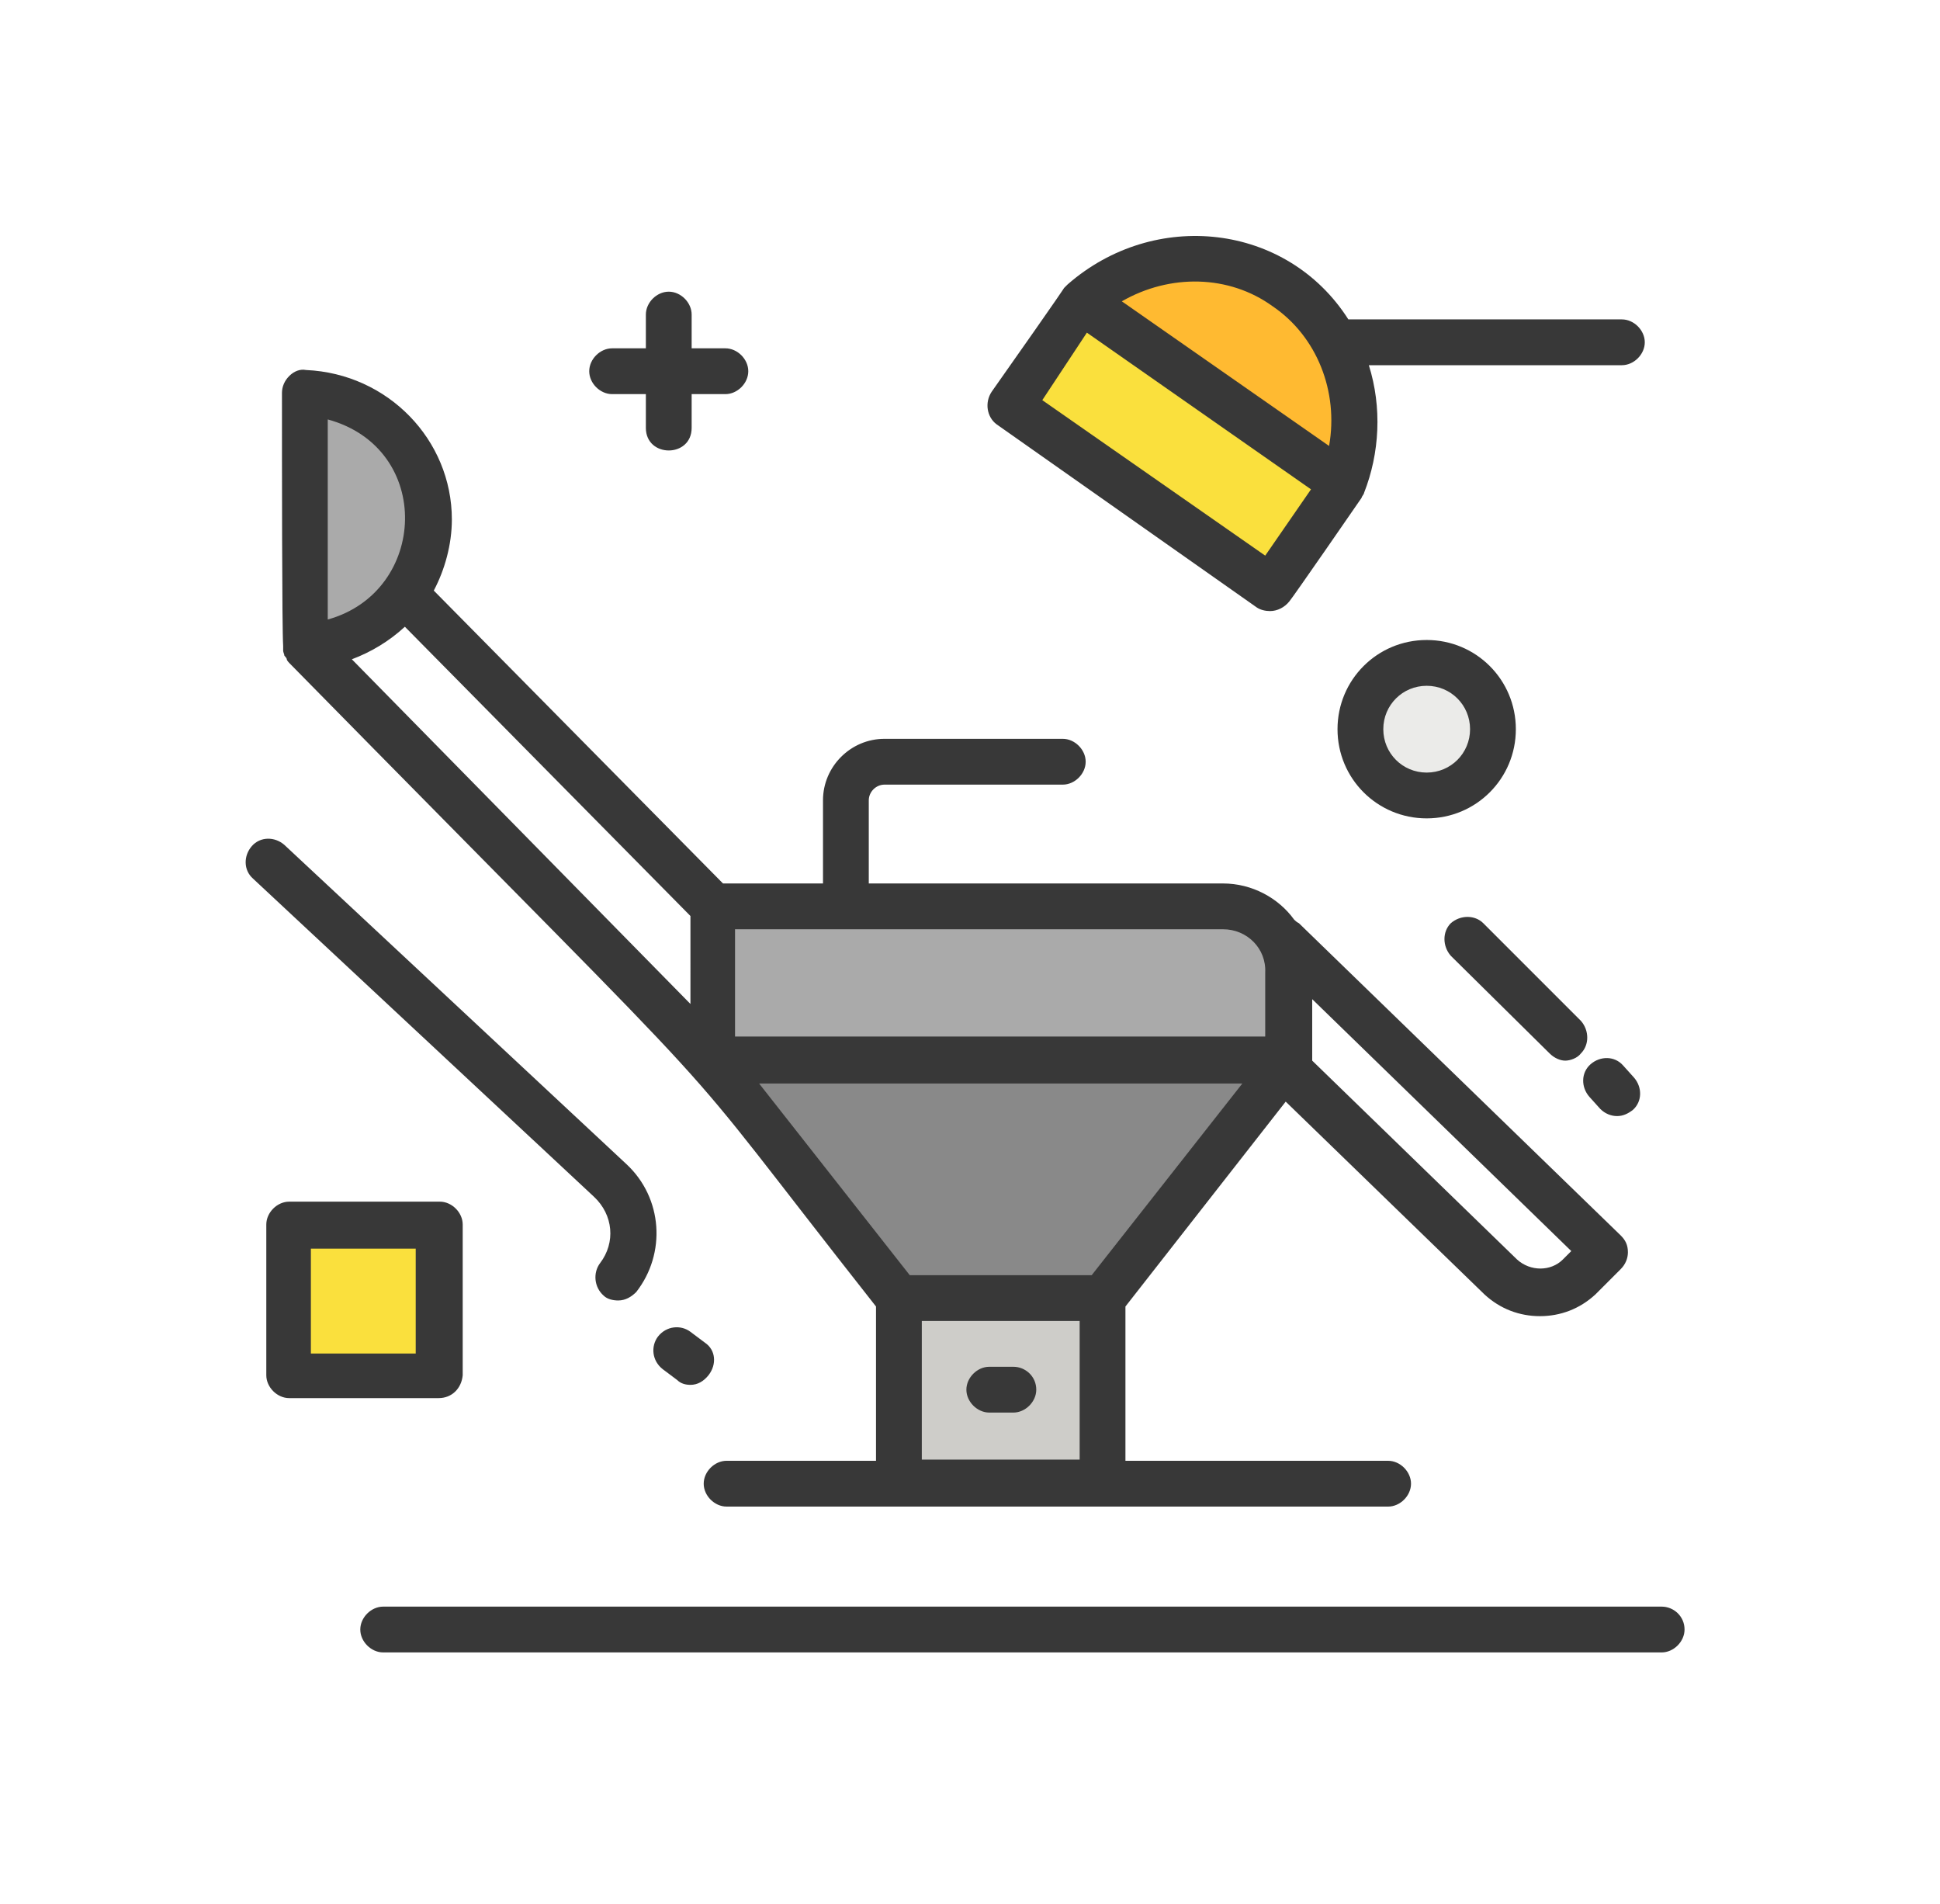 <?xml version="1.0" encoding="utf-8"?>
<!-- Generator: Adobe Illustrator 25.0.0, SVG Export Plug-In . SVG Version: 6.00 Build 0)  -->
<svg version="1.1" id="Capa_1" xmlns="http://www.w3.org/2000/svg" xmlns:xlink="http://www.w3.org/1999/xlink" x="0px" y="0px"
	 viewBox="0 0 161 158" style="enable-background:new 0 0 161 158;" xml:space="preserve">
<style type="text/css">
	.st0{fill:#898989;}
	.st1{fill:#CECDC9;}
	.st2{fill:#FFBA31;}
	.st3{fill:#FAE03D;}
	.st4{fill:#EBEBE9;}
	.st5{fill:#AAAAAA;}
	.st6{fill:#383838;}
</style>
<g>
	<polygon class="st0" points="91.5,107.6 107,88 83.1,88 59.1,88 74.6,107.6 	"/>
	<rect x="74.6" y="107.6" class="st1" width="17" height="15.3"/>
	<path class="st2" d="M111.5,40.1c2.3-5.9,0.5-12.7-4.7-16.3c-5.2-3.6-12.2-3-16.9,1.2L111.5,40.1z"/>
	
		<rect x="84.4" y="31.6" transform="matrix(0.82 0.572 -0.572 0.82 38.649 -49.23)" class="st3" width="26.4" height="10.5"/>
	<circle class="st4" cx="118.4" cy="60.5" r="5.5"/>
	<rect x="24" y="101.7" class="st3" width="12.5" height="12.5"/>
	<path class="st5" d="M59.1,88H107v-7.2c0-3-2.5-5.5-5.5-5.5H59.1V88z"/>
	<path class="st5" d="M25.3,32.6v21c5.7-0.3,10.2-4.9,10.2-10.5S31.1,32.8,25.3,32.6z"/>
	<path class="st6" d="M48.9,30.8c0-1,0.9-1.9,1.9-1.9h2.8v-2.8c0-1,0.9-1.9,1.9-1.9c1,0,1.9,0.9,1.9,1.9v2.8h2.8
		c1,0,1.9,0.9,1.9,1.9c0,1-0.9,1.9-1.9,1.9h-2.8v2.8c0,2.5-3.8,2.5-3.8,0v-2.8h-2.8C49.8,32.7,48.9,31.8,48.9,30.8z M137.9,133.3
		H31.8c-1,0-1.9,0.9-1.9,1.9c0,1,0.9,1.9,1.9,1.9h106.1c1,0,1.9-0.9,1.9-1.9C139.8,134.1,138.9,133.3,137.9,133.3z M82.3,32.5
		c6.2-8.8,6-8.6,6-8.6c0,0,0.2-0.2,0.3-0.3c0,0,0,0,0,0c7.2-6.3,18.2-5.1,23.3,2.9h22.7c1,0,1.9,0.9,1.9,1.9c0,1-0.9,1.9-1.9,1.9
		h-21c1.1,3.5,0.9,7.3-0.4,10.6c0,0.1-0.2,0.3-0.2,0.4c-0.2,0.3-5.8,8.4-6,8.6c-0.4,0.5-1,0.8-1.6,0.8c-0.4,0-0.8-0.1-1.1-0.3
		L82.7,35.2C81.9,34.6,81.7,33.4,82.3,32.5z M93.1,25l8.6,6l8.6,6c0.8-4.5-1-9.1-4.7-11.6C102,22.8,97.1,22.7,93.1,25z M86.5,33.2
		L105,46.1l3.8-5.5l-9.3-6.5l-9.3-6.5L86.5,33.2z M118.4,67.9c-4.1,0-7.4-3.3-7.4-7.4c0-4.1,3.3-7.4,7.4-7.4c4.1,0,7.4,3.3,7.4,7.4
		C125.8,64.6,122.5,67.9,118.4,67.9z M122,60.5c0-2-1.6-3.6-3.6-3.6c-2,0-3.6,1.6-3.6,3.6c0,2,1.6,3.6,3.6,3.6
		C120.4,64.1,122,62.5,122,60.5z M36.4,116H24c-1,0-1.9-0.9-1.9-1.9v-12.5c0-1,0.9-1.9,1.9-1.9h12.5c1,0,1.9,0.9,1.9,1.9v12.5
		C38.3,115.2,37.5,116,36.4,116z M34.5,103.6h-8.7v8.7h8.7V103.6z M84.1,113.4h-2c-1,0-1.9,0.9-1.9,1.9c0,1,0.9,1.9,1.9,1.9h2
		c1,0,1.9-0.9,1.9-1.9C86,114.2,85.1,113.4,84.1,113.4z M23.4,32.6c0-0.5,0.2-1,0.6-1.4c0.4-0.4,0.9-0.6,1.4-0.5
		c6.8,0.3,12.1,5.8,12.1,12.4c0,2.1-0.6,4.2-1.5,5.9l24,24.3h8.3v-6.9c0-2.8,2.3-5.1,5.1-5.1h14.8c1,0,1.9,0.9,1.9,1.9
		c0,1-0.9,1.9-1.9,1.9H73.4c-0.7,0-1.3,0.6-1.3,1.3v6.9h29.4c2.4,0,4.6,1.2,5.9,3c0.1,0.1,0.2,0.2,0.4,0.3l26.7,25.9
		c0.4,0.4,0.6,0.8,0.6,1.4c0,0.5-0.2,1-0.6,1.4l-2.1,2.1c-1.3,1.2-2.9,1.8-4.6,1.8c-1.7,0-3.3-0.6-4.6-1.8l-16.5-16l-13.3,17v12.8
		h21.8c1,0,1.9,0.9,1.9,1.9c0,1-0.9,1.9-1.9,1.9H91.5h-17H60.3c-1,0-1.9-0.9-1.9-1.9c0-1,0.9-1.9,1.9-1.9h12.4v-12.8
		c-18.9-24-8.2-12.2-48.7-53.4c0,0-0.2-0.2-0.2-0.3c0-0.1-0.2-0.3-0.2-0.3c0-0.1-0.1-0.3-0.1-0.4c0-0.1,0-0.3,0-0.4v0
		C23.4,52.2,23.4,38.3,23.4,32.6z M29.2,54.7l28.1,28.6V76L33.6,52C32.3,53.2,30.8,54.1,29.2,54.7z M89.6,121.1v-11.5H76.5v11.5
		H89.6z M103.1,89.9H63l12.5,15.9h15.1L103.1,89.9z M130.4,103.8l-21.5-20.9v5c0,0,0,0.1,0,0.1l17,16.5c1.1,1,2.8,1,3.8,0
		L130.4,103.8z M101.5,77.1H61v8.9h44v-5.3C105.1,78.7,103.5,77.1,101.5,77.1z M27.2,51.4c8.3-2.3,8.8-14.2,0-16.6V51.4z
		 M128.6,87.4c0.4,0.4,0.9,0.6,1.3,0.6s1-0.2,1.3-0.6c0.7-0.7,0.7-1.9,0-2.7l-8.1-8.1c-0.7-0.7-1.9-0.7-2.7,0
		c-0.7,0.7-0.7,1.9,0,2.7L128.6,87.4z M132.8,92c0.4,0.4,0.9,0.6,1.4,0.6c0.5,0,0.9-0.2,1.3-0.5c0.8-0.7,0.8-1.9,0.1-2.7l-0.9-1
		c-0.7-0.8-1.9-0.8-2.7-0.1c-0.8,0.7-0.8,1.9-0.1,2.7L132.8,92z M49.8,104.8c-0.6,0.8-0.5,2,0.3,2.7c0.3,0.3,0.8,0.4,1.2,0.4
		c0.6,0,1.1-0.3,1.5-0.7c2.5-3.2,2.2-7.8-0.8-10.6L23.6,70.1c-0.8-0.7-2-0.7-2.7,0.1c-0.7,0.8-0.7,2,0.1,2.7l28.3,26.4
		C50.9,100.8,51.1,103.1,49.8,104.8z M58.5,111.4l-1.2-0.9c-0.8-0.6-2-0.5-2.7,0.4c-0.6,0.8-0.5,2,0.4,2.7l1.2,0.9
		c0.3,0.3,0.7,0.4,1.1,0.4c0.6,0,1.1-0.3,1.5-0.8C59.5,113.2,59.4,112,58.5,111.4z"/>
</g>
</svg>
